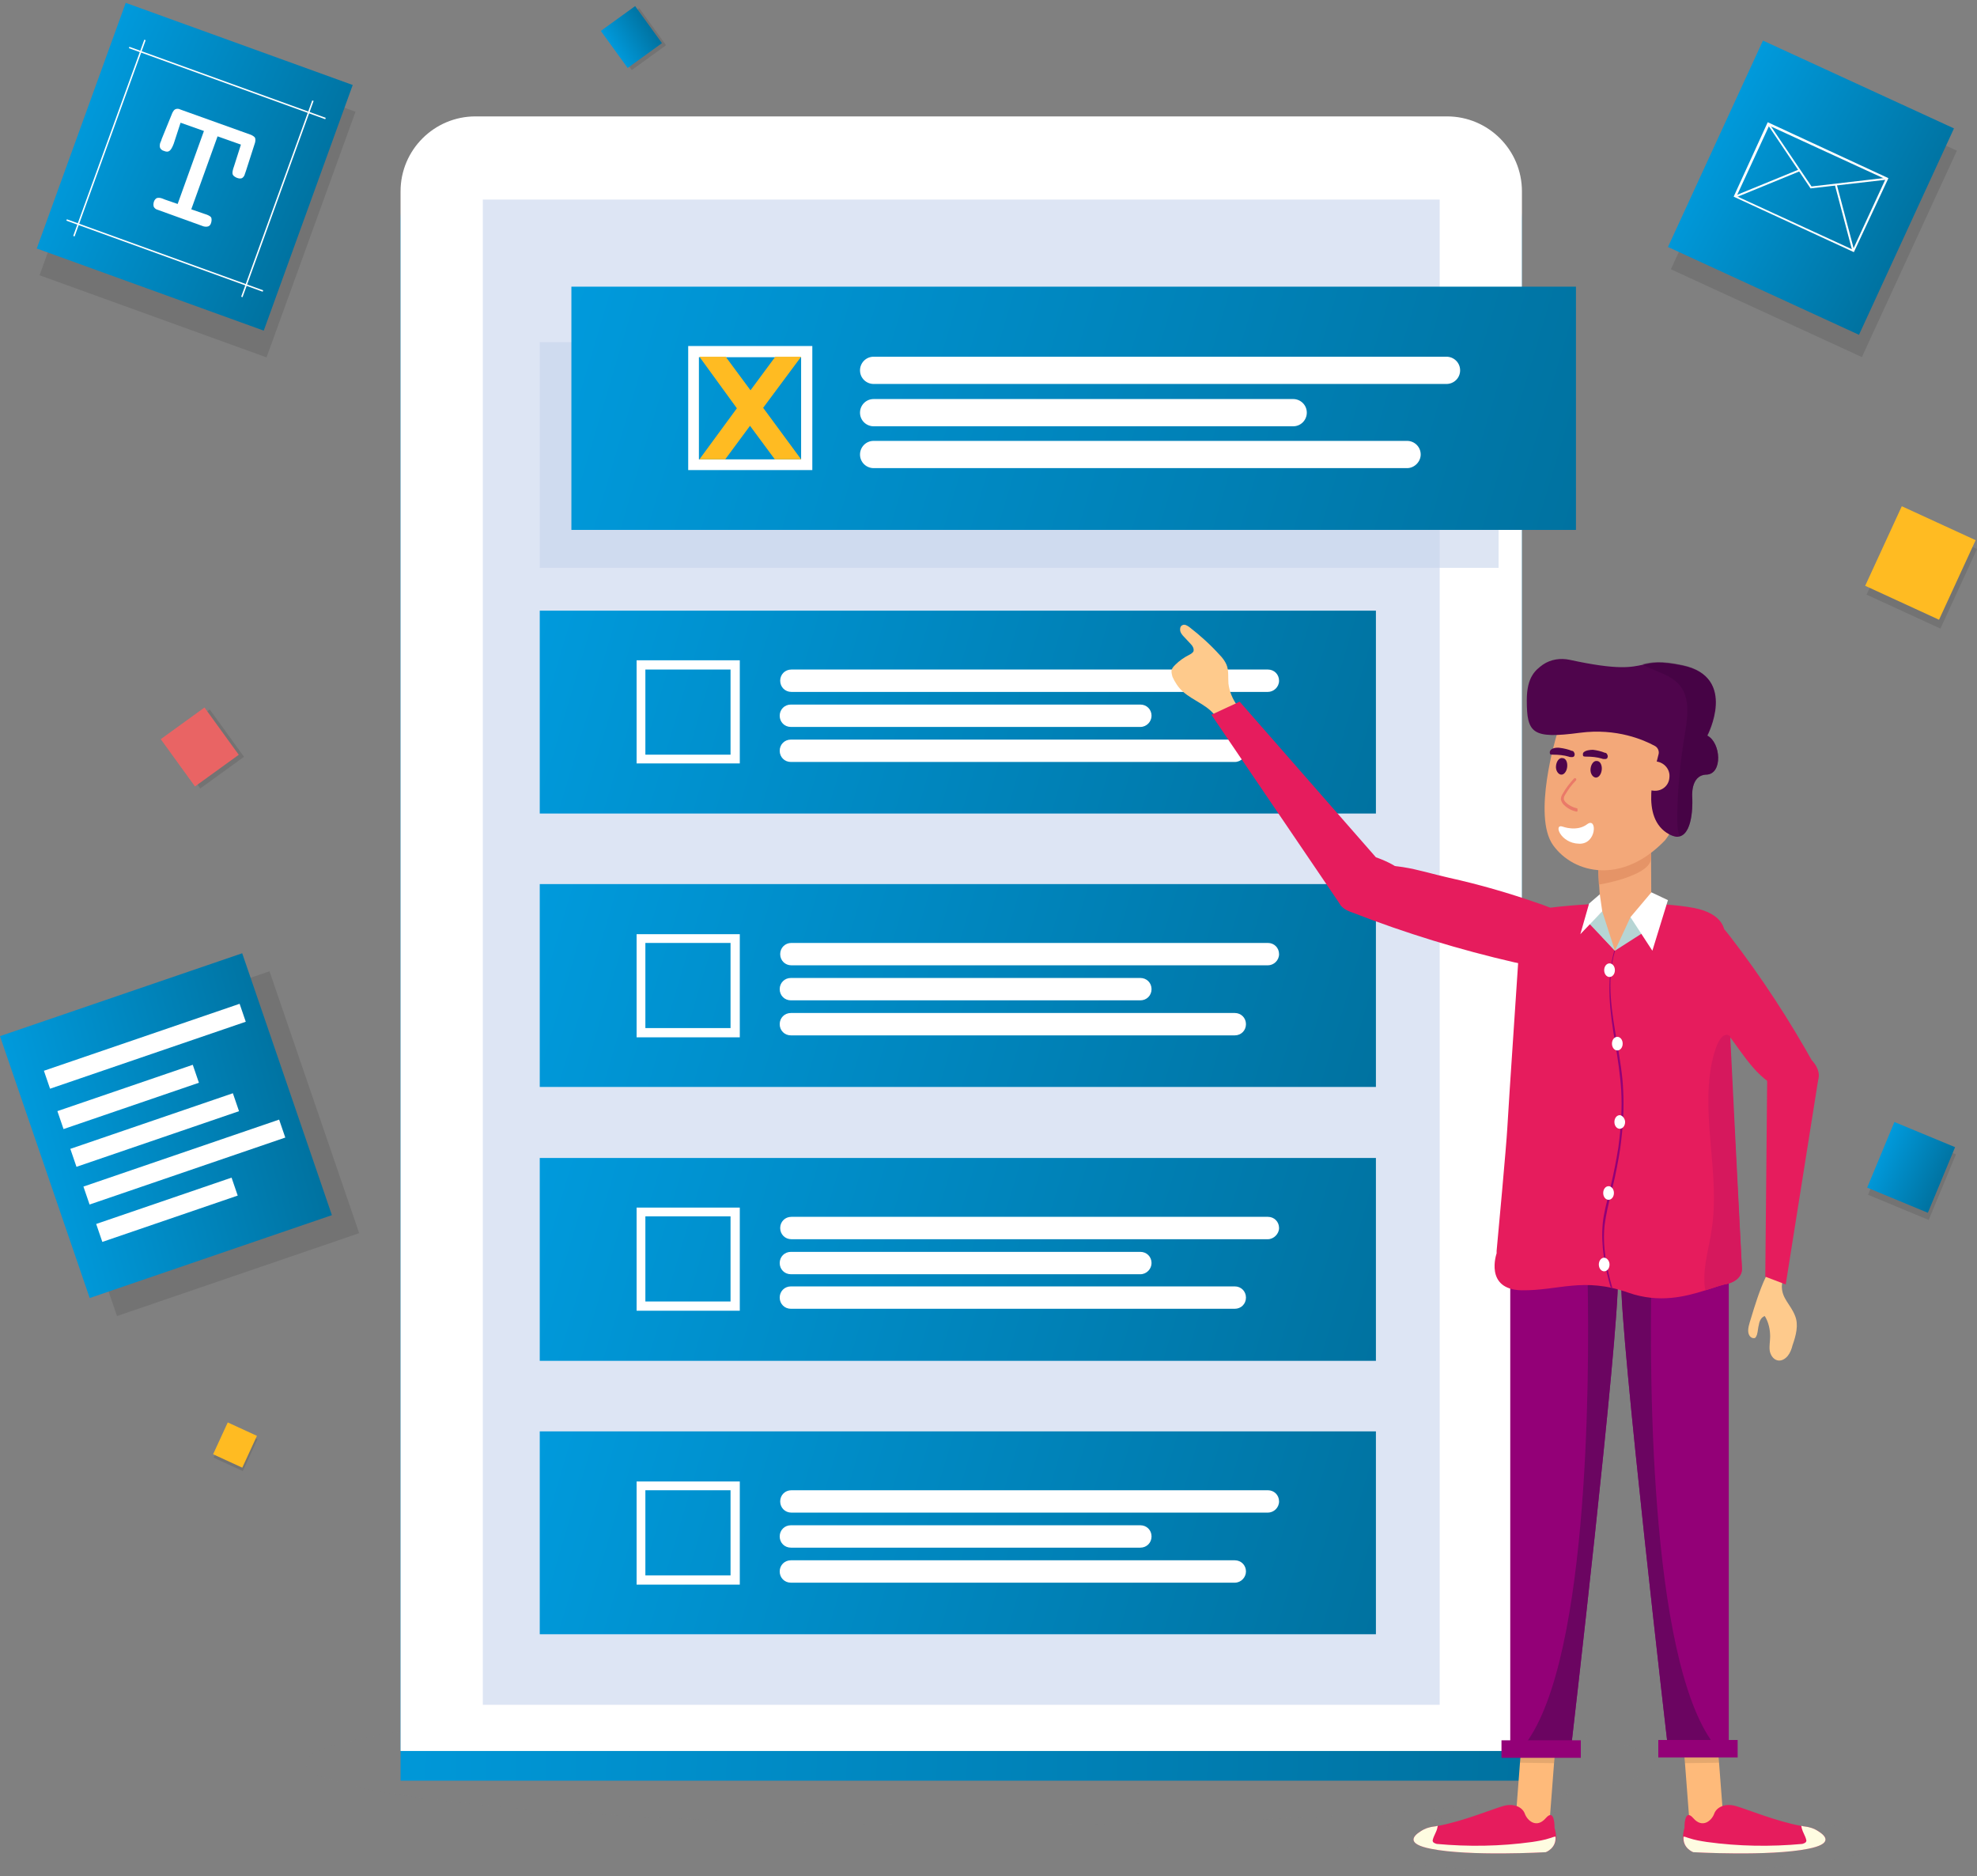 <?xml version="1.0" encoding="UTF-8"?> <svg xmlns="http://www.w3.org/2000/svg" width="391" height="371" viewBox="0 0 391 371" fill="none"><rect x="0" y="0" width="391" height="371" fill="#808080" stroke="none"/><g clip-path="url(#clip0_0_2976)"><path opacity="0.1" d="M370.978 364.445C370.978 367.812 347.491 370.602 318.518 370.602C289.544 370.602 266.057 367.812 266.057 364.445C266.057 361.077 289.544 358.287 318.518 358.287C347.491 358.287 370.978 360.981 370.978 364.445Z" fill="#898989"></path><path opacity="0.1" d="M193.864 360.885C267.546 360.885 327.277 355.415 327.277 348.667C327.277 341.919 267.546 336.449 193.864 336.449C120.181 336.449 60.45 341.919 60.45 348.667C60.45 355.415 120.181 360.885 193.864 360.885Z" fill="#898989"></path><path opacity="0.1" d="M70.31 22.096L25.416 5.854L7.821 54.431L52.715 70.674L70.31 22.096Z" fill="black"></path><path d="M69.759 16.807L24.865 0.564L7.27 49.141L52.163 65.384L69.759 16.807Z" fill="url(#paint0_linear_0_2976)"></path><path d="M34.364 28.404C34.075 29.174 33.787 29.655 33.498 29.848C33.209 30.04 32.92 30.04 32.439 29.848C32.054 29.751 31.861 29.559 31.669 29.27C31.573 28.982 31.573 28.693 31.669 28.308C31.765 28.02 31.958 27.731 31.958 27.539L34.075 22.344C34.268 21.959 34.46 21.67 34.749 21.574C35.038 21.478 35.327 21.478 35.712 21.67L49.669 26.673C50.054 26.865 50.343 27.058 50.439 27.25C50.535 27.539 50.535 27.827 50.439 28.212L48.707 33.599C48.61 33.792 48.61 33.984 48.514 34.177C48.418 34.369 48.418 34.465 48.418 34.465C48.322 34.85 48.033 35.139 47.84 35.235C47.551 35.331 47.263 35.331 46.781 35.139C46.396 34.946 46.108 34.754 46.011 34.465C45.915 34.177 46.011 33.599 46.3 32.83L47.648 28.597L43.027 26.961L37.829 41.392L40.332 42.258L40.91 42.45C41.391 42.643 41.68 42.835 41.776 43.027C41.872 43.316 41.872 43.605 41.776 43.989C41.68 44.374 41.487 44.663 41.198 44.759C40.91 44.855 40.621 44.855 40.236 44.759L31.188 41.488C30.803 41.392 30.61 41.2 30.418 40.911C30.321 40.622 30.321 40.334 30.418 39.949C30.514 39.564 30.803 39.275 30.995 39.179C31.284 39.083 31.669 39.083 32.15 39.275L32.632 39.468L35.134 40.334L40.332 25.903L35.712 24.268L34.364 28.404Z" fill="white"></path><path d="M25.593 9.255L25.495 9.526L64.324 23.575L64.422 23.303L25.593 9.255Z" fill="white"></path><path d="M13.223 43.364L13.124 43.635L51.954 57.684L52.052 57.413L13.223 43.364Z" fill="white"></path><path d="M61.752 19.861L47.695 58.669L47.967 58.767L62.023 19.959L61.752 19.861Z" fill="white"></path><path d="M28.536 7.848L14.479 46.656L14.751 46.754L28.807 7.947L28.536 7.848Z" fill="white"></path><path opacity="0.1" d="M387.021 29.8L349.242 12.432L330.457 53.248L368.235 70.616L387.021 29.8Z" fill="black"></path><path d="M386.446 25.393L348.667 8.025L329.882 48.841L367.66 66.209L386.446 25.393Z" fill="url(#paint1_linear_0_2976)"></path><path d="M366.647 49.858L342.871 38.891L349.609 24.172L373.481 35.235L366.647 49.858ZM343.449 38.794L366.454 49.377L372.903 35.427L349.898 24.845L343.449 38.794Z" fill="white"></path><path d="M358.08 37.255L349.609 24.652L349.898 24.46L358.272 36.87L373.192 35.139V35.523L358.08 37.255Z" fill="white"></path><path d="M355.885 33.472L343.149 38.691L343.295 39.047L356.031 33.828L355.885 33.472Z" fill="white"></path><path d="M363.262 36.471L362.889 36.57L366.356 49.684L366.728 49.586L363.262 36.471Z" fill="white"></path><path opacity="0.1" d="M391.004 108.571L376.399 101.857L369.159 117.589L383.763 124.303L391.004 108.571Z" fill="black"></path><path d="M390.731 106.821L376.126 100.107L368.886 115.839L383.49 122.553L390.731 106.821Z" fill="#FFBB22"></path><path opacity="0.1" d="M50.911 284.614L45.14 281.96L42.243 288.253L48.015 290.907L50.911 284.614Z" fill="black"></path><path d="M50.816 283.94L45.044 281.287L42.148 287.58L47.92 290.233L50.816 283.94Z" fill="#FFBB22"></path><path opacity="0.1" d="M41.486 140.306L32.831 146.568L39.605 155.919L48.259 149.657L41.486 140.306Z" fill="black"></path><path d="M40.444 139.909L31.79 146.171L38.563 155.522L47.218 149.26L40.444 139.909Z" fill="#E96464"></path><path opacity="0.1" d="M126.428 1.617L119.645 6.525L124.951 13.85L131.734 8.942L126.428 1.617Z" fill="black"></path><path d="M125.612 1.206L118.828 6.114L124.134 13.44L130.917 8.531L125.612 1.206Z" fill="url(#paint2_linear_0_2976)"></path><path opacity="0.1" d="M386.835 228.272L374.831 223.295L369.446 236.269L381.449 241.246L386.835 228.272Z" fill="black"></path><path d="M386.667 226.855L374.664 221.878L369.279 234.852L381.282 239.829L386.667 226.855Z" fill="url(#paint3_linear_0_2976)"></path><path opacity="0.1" d="M53.302 192.071L5.399 208.461L23.14 260.25L71.042 243.86L53.302 192.071Z" fill="black"></path><path d="M47.901 188.509L-0.002 204.899L17.739 256.689L65.641 240.298L47.901 188.509Z" fill="url(#paint4_linear_0_2976)"></path><path d="M47.389 198.502L8.684 211.745L9.9 215.294L48.605 202.051L47.389 198.502Z" fill="white"></path><path d="M55.205 221.403L16.5 234.647L17.716 238.196L56.421 224.953L55.205 221.403Z" fill="white"></path><path d="M46.056 216.19L13.909 227.189L15.125 230.739L47.272 219.739L46.056 216.19Z" fill="white"></path><path d="M38.124 210.564L11.35 219.725L12.565 223.275L39.34 214.114L38.124 210.564Z" fill="white"></path><path d="M45.797 232.878L19.023 242.04L20.238 245.589L47.013 236.428L45.797 232.878Z" fill="white"></path><path d="M301.095 352.13H79.22V43.701C79.22 35.524 85.862 28.886 94.044 28.886H286.175C294.357 28.886 300.999 35.524 300.999 43.701V352.13H301.095Z" fill="url(#paint5_linear_0_2976)"></path><path d="M301.095 346.262H79.22V37.833C79.22 29.655 85.862 23.017 94.044 23.017H286.175C294.357 23.017 300.999 29.655 300.999 37.833V346.262H301.095Z" fill="white"></path><path d="M284.731 39.468H95.488V337.123H284.731V39.468Z" fill="#DDE5F4"></path><path opacity="0.6" d="M296.378 67.656H106.75V112.294H296.378V67.656Z" fill="#C7D3EB"></path><path d="M311.683 56.688H113.007V104.79H311.683V56.688Z" fill="url(#paint6_linear_0_2976)"></path><path d="M160.655 92.957H136.109V68.425H160.655V92.957ZM138.226 90.841H158.441V70.638H138.226V90.841Z" fill="white"></path><path d="M286.079 75.929H172.783C171.339 75.929 170.088 74.775 170.088 73.236C170.088 71.792 171.243 70.542 172.783 70.542H286.079C287.523 70.542 288.774 71.696 288.774 73.236C288.774 74.775 287.523 75.929 286.079 75.929Z" fill="white"></path><path d="M255.757 84.299H172.783C171.339 84.299 170.088 83.144 170.088 81.605C170.088 80.162 171.243 78.912 172.783 78.912H255.757C257.201 78.912 258.453 80.066 258.453 81.605C258.453 83.048 257.298 84.299 255.757 84.299Z" fill="white"></path><path d="M278.282 92.573H172.783C171.339 92.573 170.088 91.418 170.088 89.879C170.088 88.436 171.243 87.185 172.783 87.185H278.282C279.726 87.185 280.977 88.34 280.977 89.879C280.977 91.322 279.726 92.573 278.282 92.573Z" fill="white"></path><path d="M272.121 120.76H106.75V160.877H272.121V120.76Z" fill="url(#paint7_linear_0_2976)"></path><path d="M146.312 150.968H125.905V130.573H146.312V150.968ZM127.638 149.237H144.483V132.401H127.638V149.237Z" fill="white"></path><path d="M250.752 136.826H156.516C155.264 136.826 154.302 135.864 154.302 134.614C154.302 133.363 155.264 132.401 156.516 132.401H250.752C252.003 132.401 252.966 133.363 252.966 134.614C252.966 135.864 251.907 136.826 250.752 136.826Z" fill="white"></path><path d="M225.532 143.753H156.419C155.168 143.753 154.205 142.791 154.205 141.54C154.205 140.29 155.168 139.328 156.419 139.328H225.532C226.784 139.328 227.746 140.29 227.746 141.54C227.746 142.695 226.784 143.753 225.532 143.753Z" fill="white"></path><path d="M244.207 150.68H156.419C155.168 150.68 154.205 149.718 154.205 148.467C154.205 147.216 155.168 146.254 156.419 146.254H244.207C245.458 146.254 246.42 147.216 246.42 148.467C246.42 149.621 245.458 150.68 244.207 150.68Z" fill="white"></path><path d="M272.121 174.827H106.75V214.944H272.121V174.827Z" fill="url(#paint8_linear_0_2976)"></path><path d="M146.312 205.131H125.905V184.736H146.312V205.131ZM127.638 203.303H144.483V186.467H127.638V203.303Z" fill="white"></path><path d="M250.752 190.893H156.516C155.264 190.893 154.302 189.931 154.302 188.68C154.302 187.429 155.264 186.467 156.516 186.467H250.752C252.003 186.467 252.966 187.429 252.966 188.68C252.966 189.931 251.907 190.893 250.752 190.893Z" fill="white"></path><path d="M225.532 197.819H156.419C155.168 197.819 154.205 196.857 154.205 195.607C154.205 194.356 155.168 193.394 156.419 193.394H225.532C226.784 193.394 227.746 194.356 227.746 195.607C227.746 196.857 226.784 197.819 225.532 197.819Z" fill="white"></path><path d="M244.207 204.746H156.419C155.168 204.746 154.205 203.784 154.205 202.533C154.205 201.283 155.168 200.321 156.419 200.321H244.207C245.458 200.321 246.42 201.283 246.42 202.533C246.42 203.784 245.458 204.746 244.207 204.746Z" fill="white"></path><path d="M272.121 228.99H106.75V269.107H272.121V228.99Z" fill="url(#paint9_linear_0_2976)"></path><path d="M146.312 259.197H125.905V238.802H146.312V259.197ZM127.638 257.37H144.483V240.534H127.638V257.37Z" fill="white"></path><path d="M250.752 245.056H156.516C155.264 245.056 154.302 244.093 154.302 242.843C154.302 241.592 155.264 240.63 156.516 240.63H250.752C252.003 240.63 252.966 241.592 252.966 242.843C252.966 243.997 251.907 245.056 250.752 245.056Z" fill="white"></path><path d="M225.532 251.982H156.419C155.168 251.982 154.205 251.02 154.205 249.769C154.205 248.519 155.168 247.557 156.419 247.557H225.532C226.784 247.557 227.746 248.519 227.746 249.769C227.746 250.924 226.784 251.982 225.532 251.982Z" fill="white"></path><path d="M244.207 258.813H156.419C155.168 258.813 154.205 257.851 154.205 256.6C154.205 255.349 155.168 254.387 156.419 254.387H244.207C245.458 254.387 246.42 255.349 246.42 256.6C246.42 257.851 245.458 258.813 244.207 258.813Z" fill="white"></path><path d="M272.121 283.056H106.75V323.173H272.121V283.056Z" fill="url(#paint10_linear_0_2976)"></path><path d="M146.312 313.36H125.905V292.965H146.312V313.36ZM127.638 311.532H144.483V294.697H127.638V311.532Z" fill="white"></path><path d="M250.752 299.122H156.516C155.264 299.122 154.302 298.16 154.302 296.909C154.302 295.659 155.264 294.697 156.516 294.697H250.752C252.003 294.697 252.966 295.659 252.966 296.909C252.966 298.16 251.907 299.122 250.752 299.122Z" fill="white"></path><path d="M225.532 306.049H156.419C155.168 306.049 154.205 305.087 154.205 303.836C154.205 302.585 155.168 301.623 156.419 301.623H225.532C226.784 301.623 227.746 302.585 227.746 303.836C227.746 305.087 226.784 306.049 225.532 306.049Z" fill="white"></path><path d="M244.207 312.976H156.419C155.168 312.976 154.205 312.013 154.205 310.763C154.205 309.512 155.168 308.55 156.419 308.55H244.207C245.458 308.55 246.42 309.512 246.42 310.763C246.42 311.917 245.458 312.976 244.207 312.976Z" fill="white"></path><path d="M150.933 80.643L158.441 90.841H153.243L148.334 84.203L143.424 90.841H138.323L145.735 80.739L138.323 70.542H143.521L148.43 77.18L153.339 70.542H158.441L150.933 80.643Z" fill="#FFBB22"></path><path d="M307.929 341.837L307.544 346.454L307.352 348.667L306.293 362.52L299.555 362.424L300.614 348.571L300.806 346.454L300.999 344.049L307.929 341.837Z" fill="#FEBA7A"></path><path d="M305.715 366.273C305.715 366.273 290.603 367.138 282.998 365.599C278.089 364.637 279.437 363.098 280.977 362.136C281.843 361.559 282.806 361.27 283.769 361.174C283.961 361.174 284.154 361.078 284.346 361.078C289.255 360.212 295.512 357.614 297.341 357.133C299.362 356.556 301.095 357.326 301.576 358.673C302.058 360.019 303.886 361.655 305.715 359.538C307.544 357.422 307.448 361.462 307.448 361.462C307.641 362.136 307.737 362.617 307.737 363.098C307.833 365.503 305.715 366.273 305.715 366.273Z" fill="#E61C5D"></path><path d="M305.715 366.272C305.715 366.272 290.603 367.138 282.998 365.599C278.089 364.637 279.437 363.098 280.977 362.136C281.843 361.558 282.806 361.27 283.769 361.174C283.961 361.174 284.154 361.077 284.346 361.077C284.346 361.27 284.25 361.366 284.25 361.558C284.057 362.328 283.576 363.001 283.384 363.771C283.384 363.867 283.287 363.963 283.384 364.156C283.48 364.445 283.865 364.541 284.154 364.637C290.41 365.214 296.763 365.118 303.02 364.252C304.272 364.06 305.427 363.867 306.582 363.482C306.967 363.386 307.256 363.194 307.641 363.194C307.833 365.503 305.715 366.272 305.715 366.272Z" fill="#FEFCE1"></path><path d="M310.625 346.454H298.689V252.944H319.962C320.25 263.623 310.625 346.454 310.625 346.454Z" fill="#930077"></path><path d="M310.625 346.454H300.325C314.282 332.024 314.379 272.858 313.994 252.944H319.962C320.25 263.623 310.625 346.454 310.625 346.454Z" fill="#6B0561"></path><path opacity="0.1" d="M307.544 346.454L307.352 348.667C305.619 348.667 301.769 348.571 300.614 348.571L300.806 346.454H307.544Z" fill="black"></path><path d="M312.646 344.146H296.956V347.609H312.646V344.146Z" fill="#930077"></path><path d="M332.668 341.837L333.053 346.454L333.245 348.667L334.304 362.52L341.042 362.424L339.983 348.571L339.791 346.454L339.598 344.049L332.668 341.837Z" fill="#FEBA7A"></path><path d="M334.882 366.273C334.882 366.273 349.994 367.138 357.598 365.599C362.508 364.637 361.16 363.098 359.62 362.136C358.754 361.559 357.791 361.27 356.828 361.174C356.636 361.174 356.443 361.078 356.251 361.078C351.342 360.212 345.085 357.614 343.256 357.133C341.235 356.556 339.502 357.326 339.021 358.673C338.539 360.019 336.711 361.655 334.882 359.538C333.053 357.422 333.149 361.462 333.149 361.462C332.956 362.136 332.86 362.617 332.86 363.098C332.764 365.503 334.882 366.273 334.882 366.273Z" fill="#E61C5D"></path><path d="M334.882 366.272C334.882 366.272 349.994 367.138 357.598 365.599C362.508 364.637 361.16 363.098 359.62 362.136C358.754 361.558 357.791 361.27 356.828 361.174C356.636 361.174 356.443 361.077 356.251 361.077C356.251 361.27 356.347 361.366 356.347 361.558C356.54 362.328 357.021 363.001 357.213 363.771C357.213 363.867 357.31 363.963 357.213 364.156C357.117 364.445 356.732 364.541 356.443 364.637C350.187 365.214 343.834 365.118 337.577 364.252C336.325 364.06 335.17 363.867 334.015 363.482C333.63 363.386 333.341 363.194 332.956 363.194C332.764 365.503 334.882 366.272 334.882 366.272Z" fill="#FEFCE1"></path><path d="M329.972 346.454H341.908V252.944H320.635C320.347 263.623 329.972 346.454 329.972 346.454Z" fill="#930077"></path><path d="M329.972 346.454H340.272C326.315 332.024 326.218 272.858 326.603 252.944H320.635C320.347 263.623 329.972 346.454 329.972 346.454Z" fill="#6B0561"></path><path opacity="0.1" d="M333.053 346.454L333.245 348.667C334.978 348.667 338.828 348.571 339.983 348.571L339.791 346.454H333.053Z" fill="black"></path><path d="M327.971 347.547H343.662V344.084H327.971V347.547Z" fill="#930077"></path><path d="M355 260.16C355.77 261.987 355.192 264.104 354.518 266.028C354.326 266.798 354.037 267.567 353.556 268.144C353.074 268.722 352.304 269.203 351.534 269.01C350.668 268.818 350.09 267.856 349.994 266.99C349.898 266.124 350.09 265.162 350.09 264.296C350.09 262.949 349.802 261.506 349.032 260.256C348.358 260.448 347.973 261.218 347.876 261.891C347.684 262.565 347.684 263.238 347.491 263.911C347.395 264.2 347.299 264.392 347.106 264.585C346.818 264.681 346.433 264.585 346.24 264.392C345.47 263.719 345.759 262.468 346.048 261.506C346.625 259.775 349.609 248.615 352.016 249.866C353.363 250.539 352.401 253.329 352.401 254.387C352.401 256.792 354.133 257.947 355 260.16Z" fill="#FECA8C"></path><path d="M242.955 135.191C242.859 133.94 243.051 132.593 242.57 131.439C242.281 130.765 241.8 130.092 241.223 129.515C239.394 127.494 237.372 125.667 235.255 124.031C234.87 123.742 234.292 123.358 233.811 123.646C233.426 123.839 233.329 124.32 233.426 124.801C233.522 125.186 233.811 125.57 234.099 125.859C234.581 126.34 234.966 126.821 235.447 127.302C235.832 127.687 236.217 128.264 236.025 128.841C235.832 129.13 235.543 129.322 235.158 129.515C234.196 129.996 233.233 130.669 232.463 131.439C232.078 131.824 231.693 132.208 231.693 132.786C231.693 133.17 231.789 133.459 231.886 133.844C232.367 134.902 233.041 135.96 233.907 136.73C236.025 138.654 239.201 139.52 240.645 142.021C241.126 142.887 241.993 143.849 242.474 144.426C242.763 144.715 243.34 144.041 243.725 143.849C244.495 143.56 247.287 142.791 246.805 142.117C245.458 140.482 245.458 140.386 244.688 139.52C243.725 138.173 243.148 136.73 242.955 135.191Z" fill="#FECA8C"></path><path d="M286.56 173.576C280.496 172.229 274.335 169.728 268.656 172.325C267.308 172.903 265.961 173.768 265.191 175.019C264.421 176.27 264.324 178.001 265.287 179.156C265.865 179.829 266.731 180.214 267.597 180.503C277.993 184.543 288.678 187.814 299.555 190.316C303.405 191.181 308.122 191.662 310.625 188.584C312.068 186.852 312.55 185.409 311.106 183.1C309.373 180.407 306.582 179.445 304.368 178.675C298.304 176.558 292.624 174.923 286.56 173.576Z" fill="#E61C5D"></path><path d="M239.586 141.348L265.191 179.06C265.191 179.06 268.175 182.908 276.068 178.194C283.961 173.384 272.121 169.535 272.121 169.535L245.169 138.75L239.586 141.348Z" fill="#E61C5D"></path><path d="M344.507 250.828C344.604 252.271 343.352 253.521 341.523 253.906C340.368 254.099 338.924 254.676 337.288 255.157C333.341 256.408 328.144 257.754 322.079 255.638C313.127 252.463 308.314 255.253 300.902 255.157C293.491 254.965 295.993 247.845 295.993 247.845C295.993 247.845 295.993 247.653 295.993 247.364C296.282 244.286 297.919 226.584 298.111 223.025C298.304 219.08 300.517 186.852 300.71 183.293C300.902 179.733 306.197 179.541 306.197 179.541C317.074 178.194 328.817 178.386 334.978 179.541C341.042 180.695 341.042 184.158 341.042 184.158L342.101 204.746V205.035L342.871 220.524L344.507 250.828Z" fill="#E61C5D"></path><path d="M341.62 204.361C345.085 208.883 347.876 214.078 353.363 215.713C354.614 216.098 356.058 216.291 357.31 215.81C358.561 215.425 359.716 214.27 359.62 212.923C359.62 212.058 359.235 211.288 358.85 210.615C353.941 201.764 348.358 193.202 342.197 185.217C339.983 182.331 336.999 179.252 333.534 180.022C331.513 180.407 330.261 181.08 329.972 183.581C329.587 186.467 330.935 188.68 332.09 190.604C335.17 195.414 338.154 199.84 341.62 204.361Z" fill="#E61C5D"></path><path d="M353.171 254.003L359.716 212.731C359.716 212.731 360.101 208.306 351.823 206.766C343.545 205.227 349.513 212.25 349.513 212.25L349.128 252.463L353.171 254.003Z" fill="#E61C5D"></path><path d="M326.603 181.08L319.384 188.007L316.881 185.313L315.63 164.148L326.507 164.437L326.603 181.08Z" fill="#F3A879"></path><path d="M316.208 174.923C316.4 174.923 325.641 173.384 326.507 170.113C326.7 169.151 326.315 163.667 326.315 163.667L315.823 166.649L316.208 174.923Z" fill="#E59467"></path><path d="M318.518 254.483C317.363 250.443 316.593 246.21 316.978 241.977C317.17 239.957 317.748 237.84 318.229 235.916C318.325 235.339 318.518 234.858 318.614 234.281C319.192 231.876 319.673 229.374 320.058 226.969C320.635 222.736 320.828 219.08 320.635 215.617C320.443 212.539 319.962 209.46 319.48 206.478C318.421 200.321 317.555 193.971 319.288 187.91L319.384 188.103C317.651 194.067 318.806 200.321 319.865 206.478C320.347 209.46 320.924 212.635 321.02 215.617C321.213 219.08 321.02 222.832 320.443 227.065C320.058 229.567 319.577 232.068 318.999 234.473C318.903 235.05 318.71 235.531 318.614 236.109C318.133 238.033 317.651 240.053 317.363 242.169C316.881 246.402 317.748 250.732 318.903 254.772L318.518 254.483Z" fill="#930077"></path><path d="M322.464 181.369L319.384 188.007L326.603 183.389L322.464 181.369Z" fill="#B6D5D4"></path><path d="M329.876 178.001L326.603 176.462L322.464 181.369L326.796 188.007L329.876 178.001Z" fill="white"></path><path d="M319.384 188.007L316.881 180.214L314.282 182.619L319.384 188.007Z" fill="#B6D5D4"></path><path d="M316.4 176.847L316.881 180.214L312.55 184.736L314.282 178.675L316.4 176.847Z" fill="white"></path><path d="M319.384 191.855C319.384 192.624 318.903 193.202 318.325 193.202C317.748 193.202 317.266 192.624 317.266 191.855C317.266 191.085 317.748 190.508 318.325 190.508C318.903 190.508 319.384 191.085 319.384 191.855Z" fill="white"></path><path d="M320.924 206.382C320.924 207.151 320.443 207.729 319.865 207.729C319.288 207.729 318.806 207.151 318.806 206.382C318.806 205.612 319.288 205.035 319.865 205.035C320.443 205.035 320.924 205.612 320.924 206.382Z" fill="white"></path><path d="M321.405 221.87C321.405 222.64 320.924 223.217 320.347 223.217C319.769 223.217 319.288 222.64 319.288 221.87C319.288 221.101 319.769 220.524 320.347 220.524C320.828 220.524 321.405 221.197 321.405 221.87Z" fill="white"></path><path d="M319.192 235.916C319.192 236.686 318.71 237.263 318.133 237.263C317.555 237.263 317.074 236.686 317.074 235.916C317.074 235.147 317.555 234.569 318.133 234.569C318.71 234.569 319.192 235.147 319.192 235.916Z" fill="white"></path><path d="M318.325 250.058C318.325 250.828 317.844 251.405 317.266 251.405C316.689 251.405 316.208 250.828 316.208 250.058C316.208 249.289 316.689 248.711 317.266 248.711C317.748 248.711 318.325 249.289 318.325 250.058Z" fill="white"></path><path d="M344.507 250.828C344.604 252.271 343.352 253.522 341.523 253.906C340.368 254.099 338.924 254.676 337.288 255.157C337.192 254.676 337.095 254.195 337.095 253.618C336.903 250.058 338.058 246.595 338.539 243.035C340.176 232.357 336.518 221.389 338.443 210.711C338.732 209.364 339.598 204.939 341.331 204.65C341.62 204.554 341.908 204.746 342.197 204.939L342.967 220.427L344.507 250.828Z" fill="#D6185D"></path><path d="M307.833 145.484C307.833 145.484 303.02 161.358 307.159 167.13C311.298 172.903 320.924 174.923 329.299 166.168C329.299 166.168 335.363 158.472 334.497 151.353C333.438 143.176 331.32 137.307 318.999 137.884C309.566 138.462 307.833 145.484 307.833 145.484Z" fill="#F3A879"></path><path d="M337.481 153.181C334.208 153.277 334.689 157.799 334.689 157.799C334.689 157.799 335.074 164.629 332.186 165.399C331.609 165.591 330.935 165.399 330.165 165.014C324.101 161.743 327.373 152.026 328.047 149.044C328.144 148.467 327.855 147.793 327.277 147.505C325.16 146.35 319.769 143.945 312.453 144.907C303.02 146.158 301.961 145.003 301.961 138.462C301.961 133.844 303.694 132.497 305.138 131.439C306.678 130.381 308.603 130.092 310.432 130.477C320.154 132.593 322.657 131.92 324.967 131.439C326.7 131.054 328.336 130.669 332.86 131.631C343.737 133.94 337.673 145.485 337.673 145.485C340.368 146.831 340.753 153.085 337.481 153.181Z" fill="#4F054C"></path><path d="M330.165 153.758C330.069 155.394 328.625 156.548 326.988 156.356C325.352 156.259 324.197 154.816 324.389 153.181C324.582 151.545 325.93 150.391 327.566 150.583C329.202 150.776 330.357 152.219 330.165 153.758Z" fill="#F3A879"></path><path d="M309.951 151.642C309.854 152.604 309.277 153.277 308.699 153.181C308.122 153.085 307.641 152.315 307.737 151.449C307.833 150.487 308.411 149.814 308.988 149.91C309.662 149.91 310.047 150.68 309.951 151.642Z" fill="#4F054C"></path><path d="M316.785 152.219C316.689 153.181 316.111 153.854 315.534 153.758C314.956 153.662 314.475 152.892 314.571 152.026C314.667 151.064 315.245 150.391 315.823 150.487C316.496 150.487 316.881 151.353 316.785 152.219Z" fill="#4F054C"></path><path d="M311.78 160.492C310.817 160.3 309.951 159.819 309.277 159.145C309.084 158.953 308.796 158.568 308.699 158.087C308.699 157.606 308.892 157.221 309.084 156.933C309.662 155.875 310.432 154.912 311.298 153.95C311.395 153.854 311.587 153.854 311.683 153.95C311.78 154.047 311.78 154.239 311.683 154.335C310.817 155.201 310.143 156.163 309.566 157.125C309.373 157.414 309.277 157.702 309.277 157.991C309.277 158.183 309.469 158.472 309.662 158.664C310.24 159.242 311.01 159.626 311.78 159.819C311.972 159.819 312.068 160.011 311.972 160.108C312.068 160.396 311.972 160.492 311.78 160.492Z" fill="#EA7A68"></path><path d="M309.084 163.475C309.084 163.475 311.876 164.533 313.897 162.994C315.919 161.454 315.822 167.034 312.261 166.842C308.603 166.746 307.159 162.801 309.084 163.475Z" fill="white"></path><path d="M306.582 148.467C306.485 148.659 306.485 148.948 306.582 149.14C306.774 149.236 306.967 149.236 307.159 149.236C308.218 149.236 309.277 149.333 310.24 149.621C310.432 149.717 310.625 149.717 310.913 149.717C311.106 149.717 311.395 149.621 311.395 149.333C311.491 149.14 311.395 148.948 311.298 148.755C311.202 148.563 311.01 148.467 310.817 148.467C310.143 148.178 309.277 147.986 308.507 147.89C307.929 147.793 306.87 147.89 306.582 148.467Z" fill="#4F054C"></path><path d="M313.127 148.852C313.031 149.044 313.031 149.333 313.127 149.525C313.32 149.621 313.512 149.621 313.705 149.621C314.764 149.621 315.822 149.717 316.785 150.006C316.978 150.102 317.17 150.102 317.459 150.102C317.651 150.102 317.94 150.006 317.94 149.717C318.036 149.525 317.94 149.333 317.844 149.14C317.748 148.948 317.555 148.852 317.363 148.852C316.689 148.563 315.822 148.371 315.052 148.274C314.475 148.274 313.512 148.371 313.127 148.852Z" fill="#4F054C"></path><path opacity="0.5" d="M337.481 153.181C334.208 153.277 334.689 157.799 334.689 157.799C334.689 157.799 335.074 164.629 332.186 165.399C331.705 164.148 331.705 162.705 331.705 161.262C331.801 156.067 332.283 150.776 333.149 145.581C333.726 142.117 334.4 137.981 332.09 135.383C330.55 133.651 328.144 132.978 326.026 132.016C325.737 131.92 325.352 131.631 324.871 131.343C326.603 130.958 328.24 130.573 332.764 131.535C343.641 133.844 337.577 145.388 337.577 145.388C340.368 146.831 340.753 153.085 337.481 153.181Z" fill="#3F033F"></path></g><defs><linearGradient id="paint0_linear_0_2976" x1="24.865" y1="0.564" x2="71.619" y2="21.108" gradientUnits="userSpaceOnUse"><stop stop-color="#009ADC"></stop><stop offset="1" stop-color="#0072A0"></stop></linearGradient><linearGradient id="paint1_linear_0_2976" x1="348.667" y1="8.025" x2="387.743" y2="29.267" gradientUnits="userSpaceOnUse"><stop stop-color="#009ADC"></stop><stop offset="1" stop-color="#0072A0"></stop></linearGradient><linearGradient id="paint2_linear_0_2976" x1="118.828" y1="6.114" x2="126.415" y2="1.355" gradientUnits="userSpaceOnUse"><stop stop-color="#009ADC"></stop><stop offset="1" stop-color="#0072A0"></stop></linearGradient><linearGradient id="paint3_linear_0_2976" x1="374.664" y1="221.878" x2="387.118" y2="228.049" gradientUnits="userSpaceOnUse"><stop stop-color="#009ADC"></stop><stop offset="1" stop-color="#0072A0"></stop></linearGradient><linearGradient id="paint4_linear_0_2976" x1="-0.002" y1="204.899" x2="52.288" y2="190.795" gradientUnits="userSpaceOnUse"><stop stop-color="#009ADC"></stop><stop offset="1" stop-color="#0072A0"></stop></linearGradient><linearGradient id="paint5_linear_0_2976" x1="79.22" y1="28.886" x2="316.505" y2="40.623" gradientUnits="userSpaceOnUse"><stop stop-color="#009ADC"></stop><stop offset="1" stop-color="#0072A0"></stop></linearGradient><linearGradient id="paint6_linear_0_2976" x1="113.007" y1="56.688" x2="308.665" y2="114.93" gradientUnits="userSpaceOnUse"><stop stop-color="#009ADC"></stop><stop offset="1" stop-color="#0072A0"></stop></linearGradient><linearGradient id="paint7_linear_0_2976" x1="106.75" y1="120.76" x2="269.661" y2="169.158" gradientUnits="userSpaceOnUse"><stop stop-color="#009ADC"></stop><stop offset="1" stop-color="#0072A0"></stop></linearGradient><linearGradient id="paint8_linear_0_2976" x1="106.75" y1="174.827" x2="269.661" y2="223.225" gradientUnits="userSpaceOnUse"><stop stop-color="#009ADC"></stop><stop offset="1" stop-color="#0072A0"></stop></linearGradient><linearGradient id="paint9_linear_0_2976" x1="106.75" y1="228.99" x2="269.661" y2="277.388" gradientUnits="userSpaceOnUse"><stop stop-color="#009ADC"></stop><stop offset="1" stop-color="#0072A0"></stop></linearGradient><linearGradient id="paint10_linear_0_2976" x1="106.75" y1="283.056" x2="269.661" y2="331.454" gradientUnits="userSpaceOnUse"><stop stop-color="#009ADC"></stop><stop offset="1" stop-color="#0072A0"></stop></linearGradient><clipPath id="clip0_0_2976"><rect width="391" height="370" fill="white" transform="translate(0 0.602)"></rect></clipPath></defs></svg> 